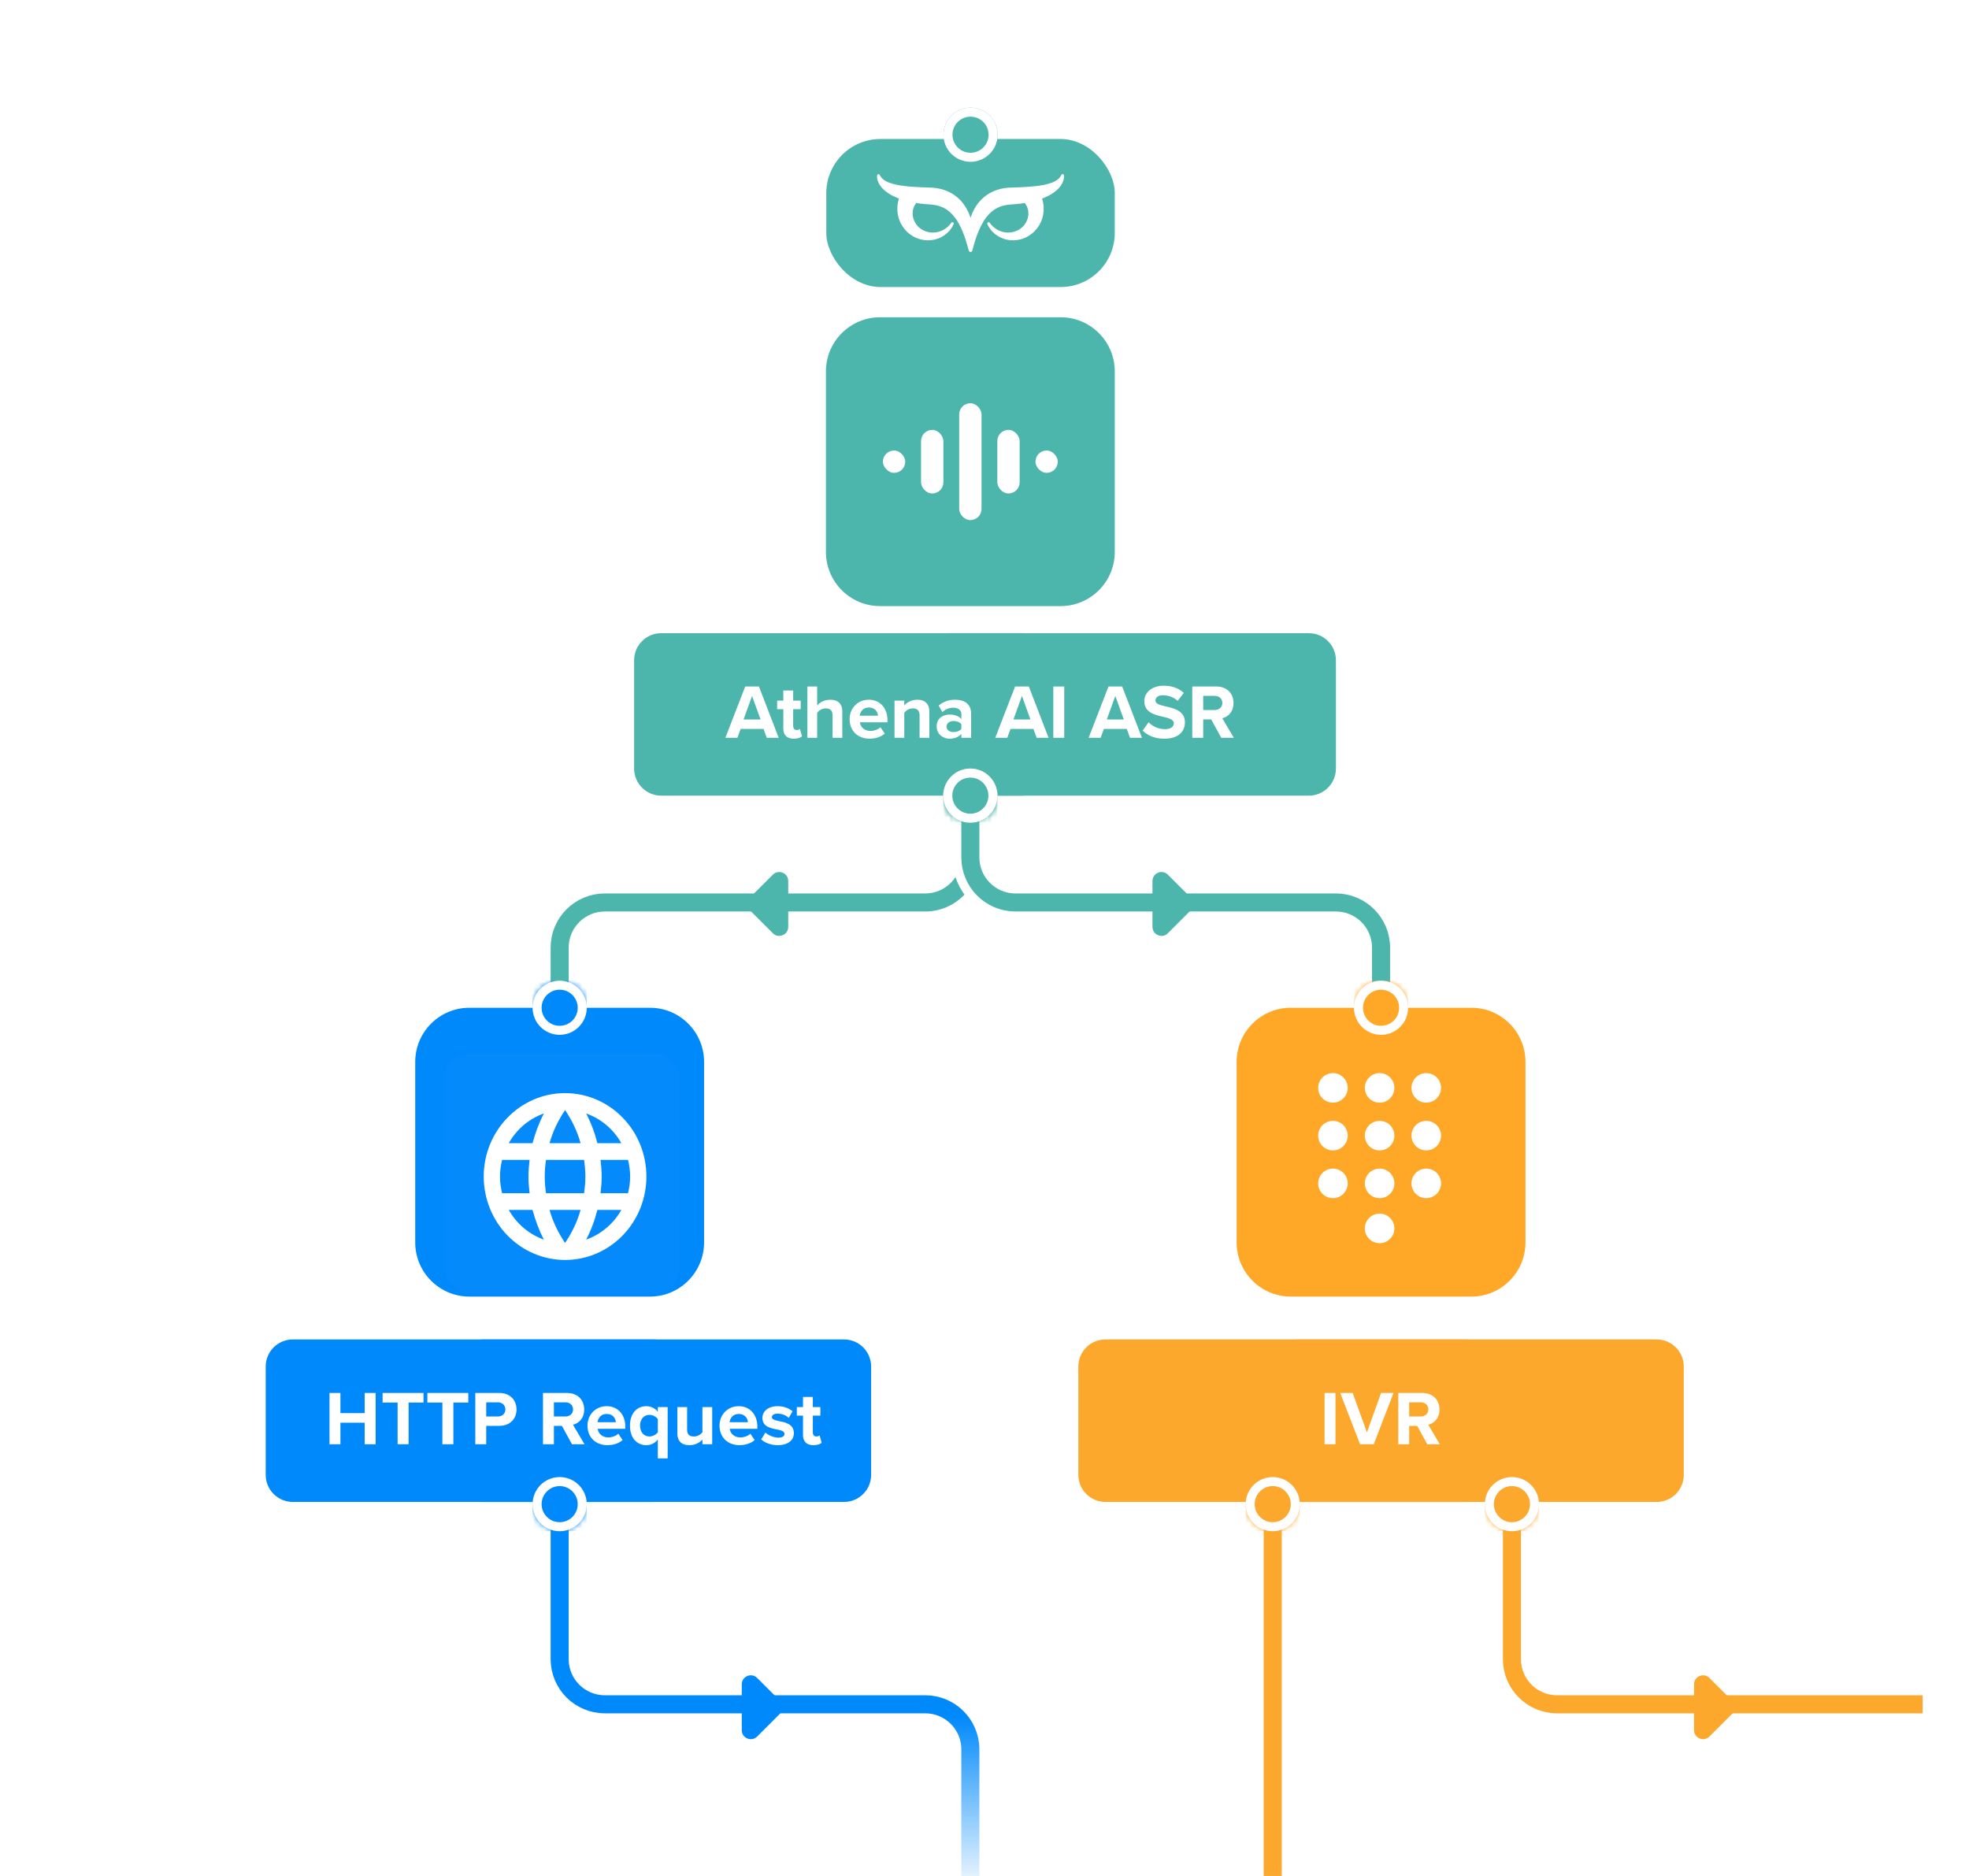<svg width="360" height="343" viewBox="0 0 360 343" fill="none" xmlns="http://www.w3.org/2000/svg">
<g clip-path="url(#clip0_727_386617)">
<g clip-path="url(#clip1_727_386617)">
<rect x="151.074" y="25.415" width="52.744" height="27.067" rx="9.902" fill="#4DB6AC"/>
<path d="M193.948 33.956C194.142 33.683 194.295 33.384 194.4 33.067C194.514 32.739 194.555 32.391 194.521 32.045C194.516 31.992 194.493 31.943 194.457 31.904C194.42 31.865 194.371 31.84 194.318 31.831C194.265 31.823 194.212 31.833 194.165 31.859C194.118 31.885 194.081 31.925 194.059 31.974C193.945 32.216 193.789 32.436 193.598 32.624C193.431 32.79 193.242 32.934 193.037 33.051C192.833 33.175 192.619 33.28 192.396 33.366C191.497 33.721 190.494 33.904 189.465 34.019C188.436 34.134 187.385 34.207 186.321 34.249C185.789 34.272 185.256 34.293 184.719 34.304C184.05 34.325 183.386 34.421 182.739 34.588C182.071 34.766 181.431 35.034 180.836 35.384C180.539 35.565 180.254 35.764 179.983 35.981C179.202 36.62 178.557 37.408 178.087 38.3C177.83 38.784 177.615 39.29 177.445 39.811C177.276 39.289 177.06 38.783 176.802 38.3C176.488 37.715 176.103 37.172 175.653 36.682C175.42 36.432 175.169 36.198 174.903 35.981C174.633 35.764 174.349 35.565 174.052 35.384C173.457 35.034 172.817 34.766 172.15 34.588C171.504 34.421 170.842 34.325 170.174 34.303C169.637 34.292 169.104 34.271 168.572 34.248C167.504 34.201 166.451 34.145 165.428 34.018C164.404 33.891 163.396 33.721 162.495 33.365C162.273 33.278 162.059 33.173 161.856 33.05C161.651 32.932 161.463 32.788 161.295 32.622C161.102 32.436 160.946 32.216 160.834 31.973C160.811 31.926 160.774 31.887 160.727 31.863C160.681 31.838 160.628 31.828 160.576 31.837C160.524 31.845 160.476 31.869 160.439 31.906C160.402 31.945 160.379 31.992 160.372 32.044C160.337 32.39 160.376 32.738 160.487 33.067C160.593 33.385 160.746 33.684 160.941 33.956C161.132 34.223 161.35 34.47 161.593 34.691C162.067 35.116 162.593 35.478 163.159 35.769C163.437 35.91 163.717 36.044 163.998 36.16C164.096 36.202 164.198 36.241 164.296 36.279C164.316 36.286 164.336 36.294 164.356 36.302L164.358 36.303C164.28 36.545 164.217 36.793 164.17 37.045C164.124 37.292 164.094 37.541 164.077 37.791C164.064 38.039 164.064 38.287 164.077 38.535C164.081 38.658 164.093 38.781 164.113 38.902L164.162 39.258V39.277C164.182 39.363 164.202 39.45 164.224 39.536L164.244 39.622C164.27 39.742 164.303 39.859 164.344 39.975C164.933 41.84 166.464 43.274 168.224 43.74C169.081 43.982 169.986 44.005 170.855 43.809C171.689 43.621 172.463 43.229 173.106 42.667C173.641 42.203 174.069 41.627 174.356 40.981C174.383 40.924 174.388 40.861 174.37 40.801C174.352 40.742 174.312 40.691 174.257 40.661C174.203 40.63 174.139 40.62 174.078 40.633C174.018 40.648 173.964 40.684 173.929 40.736C173.58 41.242 173.121 41.663 172.587 41.968C172.02 42.304 171.38 42.494 170.722 42.521C170.064 42.547 169.409 42.408 168.818 42.118C168.291 41.859 167.837 41.471 167.5 40.992C167.161 40.513 166.948 39.957 166.88 39.375C166.871 39.307 166.866 39.239 166.867 39.171L166.861 38.983C166.861 38.974 166.861 38.965 166.861 38.955L166.874 38.765C166.875 38.698 166.882 38.631 166.896 38.565C166.903 38.527 166.91 38.488 166.917 38.45C166.932 38.357 166.948 38.267 166.974 38.177C167.01 38.053 167.053 37.931 167.102 37.811C167.208 37.561 167.346 37.327 167.515 37.116H167.516C167.784 37.16 168.049 37.199 168.317 37.232C168.894 37.307 169.471 37.347 170.047 37.385C170.493 37.408 170.936 37.473 171.371 37.576C172.204 37.774 172.977 38.168 173.624 38.727C174.322 39.353 174.9 40.1 175.332 40.931C175.824 41.849 176.229 42.811 176.541 43.805C176.717 44.334 176.997 45.353 177.125 45.822C177.144 45.892 177.186 45.955 177.245 46C177.303 46.045 177.375 46.068 177.449 46.068C177.522 46.068 177.594 46.044 177.652 45.999C177.711 45.954 177.753 45.891 177.772 45.821C177.895 45.353 178.174 44.334 178.349 43.805C178.662 42.812 179.067 41.849 179.559 40.931C179.991 40.099 180.571 39.352 181.271 38.727C181.916 38.168 182.686 37.774 183.518 37.576C183.953 37.472 184.397 37.406 184.844 37.382C185.421 37.347 185.998 37.304 186.575 37.232C186.838 37.199 187.104 37.161 187.368 37.118C187.536 37.328 187.675 37.562 187.78 37.811C187.829 37.931 187.872 38.053 187.908 38.177C187.94 38.306 187.967 38.435 187.986 38.565C188 38.631 188.008 38.698 188.01 38.765L188.024 38.952C188.025 38.961 188.025 38.971 188.024 38.979L188.018 39.167C188.02 39.235 188.015 39.304 188.006 39.372C187.938 39.954 187.725 40.509 187.387 40.989C187.048 41.468 186.595 41.855 186.068 42.116C185.476 42.407 184.821 42.546 184.162 42.52C183.503 42.494 182.86 42.305 182.294 41.968C181.76 41.661 181.302 41.241 180.951 40.736C180.917 40.684 180.863 40.648 180.803 40.633C180.741 40.62 180.678 40.63 180.624 40.661C180.57 40.691 180.529 40.742 180.511 40.801C180.492 40.861 180.497 40.924 180.525 40.981C180.813 41.628 181.241 42.204 181.78 42.667C182.423 43.23 183.198 43.622 184.034 43.809C184.903 44.005 185.807 43.982 186.665 43.74C188.422 43.274 189.953 41.84 190.541 39.975C190.581 39.859 190.615 39.742 190.641 39.622C190.668 39.508 190.697 39.392 190.722 39.277C190.723 39.27 190.723 39.264 190.722 39.258L190.773 38.902C190.791 38.781 190.803 38.658 190.807 38.535C190.821 38.287 190.821 38.039 190.807 37.791C190.791 37.541 190.76 37.291 190.715 37.045C190.667 36.795 190.605 36.549 190.528 36.308C190.534 36.306 190.538 36.304 190.544 36.302C190.669 36.259 190.784 36.212 190.9 36.161C191.181 36.041 191.46 35.913 191.738 35.771C192.302 35.479 192.825 35.117 193.295 34.691C193.538 34.469 193.757 34.223 193.948 33.956Z" fill="white"/>
<path d="M269.006 184.258H236C230.531 184.258 226.098 188.691 226.098 194.16V227.166C226.098 232.635 230.531 237.068 236 237.068H269.006C274.475 237.068 278.908 232.635 278.908 227.166V194.16C278.908 188.691 274.475 184.258 269.006 184.258Z" fill="#FFA726"/>
<path d="M118.826 184.258H85.82C80.351 184.258 75.918 188.691 75.918 194.16V227.166C75.918 232.635 80.351 237.068 85.82 237.068H118.826C124.295 237.068 128.728 232.635 128.728 227.166V194.16C128.728 188.691 124.295 184.258 118.826 184.258Z" fill="#0089FB"/>
<path d="M193.916 58.009H160.91C155.441 58.009 151.008 62.442 151.008 67.911V100.917C151.008 106.386 155.441 110.819 160.91 110.819H193.916C199.385 110.819 203.818 106.386 203.818 100.917V67.911C203.818 62.442 199.385 58.009 193.916 58.009Z" fill="#4DB6AC"/>
<path d="M186.901 115.77H120.888C118.154 115.77 115.938 117.986 115.938 120.721V140.525C115.938 143.259 118.154 145.476 120.888 145.476H186.901C189.636 145.476 191.852 143.259 191.852 140.525V120.721C191.852 117.986 189.636 115.77 186.901 115.77Z" fill="#4DB6AC"/>
<path d="M239.3 115.77H173.287C170.553 115.77 168.336 117.986 168.336 120.721V140.525C168.336 143.259 170.553 145.476 173.287 145.476H239.3C242.034 145.476 244.251 143.259 244.251 140.525V120.721C244.251 117.986 242.034 115.77 239.3 115.77Z" fill="#4DB6AC"/>
<path d="M119.544 244.908H53.531C50.797 244.908 48.58 247.125 48.58 249.859V269.663C48.58 272.397 50.797 274.614 53.531 274.614H119.544C122.278 274.614 124.495 272.397 124.495 269.663V249.859C124.495 247.125 122.278 244.908 119.544 244.908Z" fill="#0089FB"/>
<path d="M268.122 244.908H202.109C199.375 244.908 197.158 247.125 197.158 249.859V269.663C197.158 272.397 199.375 274.614 202.109 274.614H268.122C270.856 274.614 273.073 272.397 273.073 269.663V249.859C273.073 247.125 270.856 244.908 268.122 244.908Z" fill="#FBA82D"/>
<path d="M154.321 244.908H88.308C85.574 244.908 83.357 247.125 83.357 249.859V269.663C83.357 272.397 85.574 274.614 88.308 274.614H154.321C157.056 274.614 159.272 272.397 159.272 269.663V249.859C159.272 247.125 157.056 244.908 154.321 244.908Z" fill="#0089FB"/>
<path d="M302.899 244.908H236.887C234.152 244.908 231.936 247.125 231.936 249.859V269.663C231.936 272.397 234.152 274.614 236.887 274.614H302.899C305.634 274.614 307.85 272.397 307.85 269.663V249.859C307.85 247.125 305.634 244.908 302.899 244.908Z" fill="#FBA82D"/>
<path d="M102.324 182.608V173.261C102.324 168.705 106.019 165.01 110.576 165.01H169.162C173.72 165.01 177.414 161.315 177.414 156.758V147.951" stroke="white" stroke-width="6.601" stroke-miterlimit="16" stroke-linecap="round"/>
<mask id="mask0_727_386617" style="mask-type:alpha" maskUnits="userSpaceOnUse" x="134" y="157" width="13" height="17">
<path d="M134.506 173.531V157.028L146.058 157.028V173.531L134.506 173.531Z" fill="#039BE5"/>
</mask>
<g mask="url(#mask0_727_386617)">
<path d="M136.533 167.03C135.567 166.063 135.567 164.495 136.533 163.529L140.718 159.345C142.277 157.785 144.943 158.889 144.943 161.095V169.464C144.943 171.669 142.277 172.773 140.718 171.214L136.533 167.03Z" fill="#4DB6AC" stroke="white" stroke-width="1.65"/>
</g>
<path d="M102.324 182.608V173.261C102.324 168.705 106.019 165.01 110.576 165.01H169.162C173.72 165.01 177.414 161.315 177.414 156.758V147.951" stroke="#4DB6AC" stroke-width="3.301" stroke-miterlimit="16" stroke-linecap="round"/>
<mask id="mask1_727_386617" style="mask-type:luminance" maskUnits="userSpaceOnUse" x="97" y="179" width="11" height="11">
<path d="M107.277 184.258C107.277 186.992 105.06 189.209 102.326 189.209C99.592 189.209 97.375 186.992 97.375 184.258C97.375 181.524 99.592 179.307 102.326 179.307C105.06 179.307 107.277 181.524 107.277 184.258Z" fill="white"/>
</mask>
<g mask="url(#mask1_727_386617)">
<path d="M107.277 189.209L97.375 189.209L97.375 179.307L107.277 179.307L107.277 189.209Z" fill="#0089FB"/>
</g>
<mask id="mask2_727_386617" style="mask-type:luminance" maskUnits="userSpaceOnUse" x="172" y="140" width="11" height="11">
<path d="M182.365 145.476C182.365 148.21 180.148 150.427 177.414 150.427C174.68 150.427 172.463 148.21 172.463 145.476C172.463 142.741 174.68 140.525 177.414 140.525C180.148 140.525 182.365 142.741 182.365 145.476Z" fill="white"/>
</mask>
<g mask="url(#mask2_727_386617)">
<path d="M182.365 150.427L172.463 150.427L172.463 140.525L182.365 140.525L182.365 150.427Z" fill="#50B79B"/>
</g>
<path d="M181.539 145.476C181.539 147.754 179.692 149.601 177.413 149.601C175.134 149.601 173.287 147.754 173.287 145.476C173.287 143.197 175.134 141.35 177.413 141.35C179.692 141.35 181.539 143.197 181.539 145.476Z" stroke="white" stroke-width="1.65"/>
<path d="M252.504 182.608V173.261C252.504 168.705 248.809 165.01 244.252 165.01H185.666C181.108 165.01 177.414 161.315 177.414 156.758V147.951" stroke="white" stroke-width="6.601" stroke-miterlimit="16" stroke-linecap="round"/>
<mask id="mask3_727_386617" style="mask-type:alpha" maskUnits="userSpaceOnUse" x="208" y="157" width="13" height="17">
<path d="M220.322 173.531V157.028H208.77V173.531H220.322Z" fill="#039BE5"/>
</mask>
<g mask="url(#mask3_727_386617)">
<path d="M218.295 167.03C219.261 166.063 219.261 164.495 218.295 163.529L214.11 159.345C212.551 157.785 209.885 158.889 209.885 161.095V169.464C209.885 171.669 212.551 172.773 214.11 171.214L218.295 167.03Z" fill="#4DB6AC" stroke="white" stroke-width="1.65"/>
</g>
<path d="M252.504 182.608V173.261C252.504 168.705 248.809 165.01 244.252 165.01H185.666C181.108 165.01 177.414 161.315 177.414 156.758V147.951" stroke="#4DB6AC" stroke-width="3.301" stroke-miterlimit="16" stroke-linecap="round"/>
<mask id="mask4_727_386617" style="mask-type:luminance" maskUnits="userSpaceOnUse" x="247" y="179" width="11" height="11">
<path d="M247.555 184.258C247.555 186.992 249.772 189.209 252.506 189.209C255.24 189.209 257.457 186.992 257.457 184.258C257.457 181.524 255.24 179.307 252.506 179.307C249.772 179.307 247.555 181.524 247.555 184.258Z" fill="white"/>
</mask>
<g mask="url(#mask4_727_386617)">
<path d="M247.555 189.209H257.457V179.307H247.555V189.209Z" fill="#FFA726"/>
</g>
<path d="M248.377 184.258C248.377 186.537 250.224 188.384 252.503 188.384C254.782 188.384 256.629 186.537 256.629 184.258C256.629 181.979 254.782 180.132 252.503 180.132C250.224 180.132 248.377 181.979 248.377 184.258Z" stroke="white" stroke-width="1.65"/>
<mask id="mask5_727_386617" style="mask-type:luminance" maskUnits="userSpaceOnUse" x="172" y="140" width="11" height="11">
<path d="M172.463 145.476C172.463 148.21 174.68 150.427 177.414 150.427C180.149 150.427 182.365 148.21 182.365 145.476C182.365 142.741 180.149 140.525 177.414 140.525C174.68 140.525 172.463 142.741 172.463 145.476Z" fill="white"/>
</mask>
<g mask="url(#mask5_727_386617)">
<path d="M172.463 150.427H182.365V140.525H172.463V150.427Z" fill="#4DB6AC"/>
</g>
<path d="M173.287 145.476C173.287 147.754 175.135 149.601 177.413 149.601C179.692 149.601 181.539 147.754 181.539 145.476C181.539 143.197 179.692 141.35 177.413 141.35C175.135 141.35 173.287 143.197 173.287 145.476Z" stroke="white" stroke-width="1.65"/>
<path d="M172.496 24.633C172.496 21.898 174.713 19.682 177.447 19.682C180.181 19.682 182.398 21.898 182.398 24.633C182.398 27.367 180.181 29.584 177.447 29.584C174.713 29.584 172.496 27.367 172.496 24.633Z" fill="#4DB6AC"/>
<path d="M181.572 24.633C181.572 26.911 179.725 28.758 177.446 28.758C175.167 28.758 173.32 26.911 173.32 24.633C173.32 22.354 175.167 20.507 177.446 20.507C179.725 20.507 181.572 22.354 181.572 24.633Z" stroke="white" stroke-width="1.65"/>
<path d="M142.371 134.897L138.757 125.517H136.253L132.625 134.897H134.819L135.409 133.28H139.6L140.191 134.897H142.371ZM139.052 131.55H135.944L137.505 127.247L139.052 131.55ZM145.143 135.066C145.889 135.066 146.367 134.869 146.634 134.63L146.254 133.28C146.156 133.378 145.903 133.477 145.636 133.477C145.242 133.477 145.017 133.153 145.017 132.731V129.665H146.395V128.104H145.017V126.248H143.217V128.104H142.092V129.665H143.217V133.209C143.217 134.419 143.892 135.066 145.143 135.066ZM154.002 134.897V130.073C154.002 128.751 153.284 127.936 151.794 127.936C150.683 127.936 149.839 128.47 149.403 128.99V125.517H147.617V134.897H149.403V130.326C149.712 129.919 150.261 129.525 150.95 129.525C151.723 129.525 152.216 129.82 152.216 130.762V134.897H154.002ZM155.339 131.494C155.339 133.673 156.9 135.066 158.967 135.066C160.022 135.066 161.076 134.756 161.765 134.124L160.978 132.97C160.542 133.392 159.797 133.645 159.164 133.645C158.011 133.645 157.322 132.928 157.209 132.07H162.258V131.677C162.258 129.455 160.88 127.936 158.854 127.936C156.787 127.936 155.339 129.525 155.339 131.494ZM158.854 129.356C160.036 129.356 160.486 130.214 160.528 130.861H157.181C157.265 130.186 157.743 129.356 158.854 129.356ZM169.918 134.897V130.101C169.918 128.78 169.201 127.936 167.71 127.936C166.599 127.936 165.77 128.47 165.334 128.99V128.104H163.548V134.897H165.334V130.326C165.629 129.919 166.178 129.525 166.881 129.525C167.64 129.525 168.132 129.848 168.132 130.791V134.897H169.918ZM177.556 134.897V130.509C177.556 128.555 176.136 127.936 174.589 127.936C173.52 127.936 172.451 128.273 171.621 129.005L172.296 130.2C172.873 129.665 173.548 129.398 174.279 129.398C175.179 129.398 175.77 129.848 175.77 130.537V131.48C175.32 130.931 174.518 130.65 173.618 130.65C172.536 130.65 171.256 131.227 171.256 132.816C171.256 134.334 172.536 135.066 173.618 135.066C174.504 135.066 175.306 134.742 175.77 134.194V134.897H177.556ZM175.77 133.266C175.475 133.659 174.912 133.856 174.336 133.856C173.632 133.856 173.056 133.491 173.056 132.858C173.056 132.211 173.632 131.831 174.336 131.831C174.912 131.831 175.475 132.028 175.77 132.422V133.266ZM191.715 134.897L188.101 125.517H185.598L181.969 134.897H184.163L184.754 133.28H188.945L189.535 134.897H191.715ZM188.396 131.55H185.288L186.849 127.247L188.396 131.55ZM194.578 134.897V125.517H192.581V134.897H194.578ZM208.786 134.897L205.172 125.517H202.668L199.04 134.897H201.234L201.825 133.28H206.015L206.606 134.897H208.786ZM205.467 131.55H202.359L203.92 127.247L205.467 131.55ZM208.909 133.575C209.795 134.461 211.089 135.066 212.889 135.066C215.42 135.066 216.644 133.772 216.644 132.056C216.644 129.975 214.675 129.511 213.128 129.159C212.045 128.906 211.258 128.709 211.258 128.076C211.258 127.514 211.736 127.12 212.636 127.12C213.55 127.12 214.562 127.444 215.322 128.147L216.433 126.684C215.505 125.826 214.267 125.376 212.776 125.376C210.569 125.376 209.218 126.642 209.218 128.203C209.218 130.298 211.187 130.72 212.72 131.072C213.803 131.325 214.619 131.564 214.619 132.267C214.619 132.802 214.084 133.322 212.987 133.322C211.694 133.322 210.667 132.745 210.006 132.056L208.909 133.575ZM225.582 134.897L223.473 131.325C224.485 131.086 225.526 130.2 225.526 128.54C225.526 126.797 224.331 125.517 222.376 125.517H217.988V134.897H219.985V131.536H221.448L223.29 134.897H225.582ZM223.487 128.526C223.487 129.314 222.882 129.82 222.081 129.82H219.985V127.233H222.081C222.882 127.233 223.487 127.739 223.487 128.526Z" fill="white"/>
<rect x="175.371" y="73.73" width="4.085" height="21.368" rx="2.043" fill="white"/>
<rect x="168.398" y="78.6" width="4.085" height="11.627" rx="2.043" fill="white"/>
<rect x="161.426" y="82.371" width="4.085" height="4.085" rx="2.043" fill="white"/>
<rect x="189.316" y="82.371" width="4.085" height="4.085" rx="2.043" fill="white"/>
<rect x="182.344" y="78.6" width="4.085" height="11.627" rx="2.043" fill="white"/>
<path d="M177.414 346.807V319.863C177.414 315.306 173.72 311.612 169.162 311.612H110.576C106.019 311.612 102.324 307.918 102.324 303.36V277.494" stroke="white" stroke-width="6.601" stroke-miterlimit="16" stroke-linecap="round"/>
<mask id="mask6_727_386617" style="mask-type:alpha" maskUnits="userSpaceOnUse" x="133" y="303" width="13" height="18">
<path d="M145.232 320.402V303.899H133.68V320.402H145.232Z" fill="#039BE5"/>
</mask>
<g mask="url(#mask6_727_386617)">
<path d="M143.205 313.901C144.171 312.934 144.171 311.367 143.205 310.4L139.021 306.216C137.461 304.656 134.795 305.761 134.795 307.966V316.335C134.795 318.541 137.461 319.645 139.021 318.085L143.205 313.901Z" fill="#0089FB" stroke="white" stroke-width="1.65"/>
</g>
<path d="M177.414 346.807V319.863C177.414 315.306 173.72 311.612 169.162 311.612H110.576C106.019 311.612 102.324 307.918 102.324 303.36V277.494" stroke="url(#paint0_linear_727_386617)" stroke-width="3.301" stroke-miterlimit="16" stroke-linecap="round"/>
<mask id="mask7_727_386617" style="mask-type:luminance" maskUnits="userSpaceOnUse" x="97" y="270" width="11" height="10">
<path d="M97.375 275.018C97.375 277.753 99.592 279.969 102.326 279.969C105.061 279.969 107.277 277.753 107.277 275.018C107.277 272.284 105.061 270.067 102.326 270.067C99.592 270.067 97.375 272.284 97.375 275.018Z" fill="white"/>
</mask>
<g mask="url(#mask7_727_386617)">
<path d="M97.375 279.969H107.277V270.067H97.375V279.969Z" fill="#0089FB"/>
</g>
<path d="M98.2 275.018C98.2 277.297 100.047 279.144 102.325 279.144C104.604 279.144 106.451 277.297 106.451 275.018C106.451 272.74 104.604 270.892 102.325 270.892C100.047 270.892 98.2 272.74 98.2 275.018Z" stroke="white" stroke-width="1.65"/>
<path d="M353.08 311.612H284.681C280.124 311.612 276.43 307.918 276.43 303.36V277.494" stroke="white" stroke-width="6.601" stroke-miterlimit="16" stroke-linecap="round"/>
<mask id="mask8_727_386617" style="mask-type:alpha" maskUnits="userSpaceOnUse" x="307" y="303" width="13" height="18">
<path d="M319.338 320.402V303.899H307.786V320.402H319.338Z" fill="#039BE5"/>
</mask>
<g mask="url(#mask8_727_386617)">
<path d="M317.31 313.901C318.277 312.934 318.277 311.367 317.31 310.4L313.126 306.216C311.566 304.656 308.9 305.761 308.9 307.966V316.335C308.9 318.541 311.566 319.645 313.126 318.085L317.31 313.901Z" fill="#FBA82D" stroke="white" stroke-width="1.65"/>
</g>
<path d="M353.83 311.612H284.681C280.124 311.612 276.43 307.918 276.43 303.36V277.494" stroke="#FBA82D" stroke-width="3.301" stroke-miterlimit="16" stroke-linecap="round"/>
<mask id="mask9_727_386617" style="mask-type:luminance" maskUnits="userSpaceOnUse" x="271" y="270" width="11" height="10">
<path d="M271.481 275.018C271.481 277.753 273.698 279.969 276.432 279.969C279.166 279.969 281.383 277.753 281.383 275.018C281.383 272.284 279.166 270.067 276.432 270.067C273.698 270.067 271.481 272.284 271.481 275.018Z" fill="white"/>
</mask>
<g mask="url(#mask9_727_386617)">
<path d="M271.481 279.969H281.383V270.067H271.481V279.969Z" fill="#FBA82D"/>
</g>
<path d="M272.305 275.018C272.305 277.297 274.152 279.144 276.431 279.144C278.709 279.144 280.557 277.297 280.557 275.018C280.557 272.74 278.709 270.892 276.431 270.892C274.152 270.892 272.305 272.74 272.305 275.018Z" stroke="white" stroke-width="1.65"/>
<path d="M232.697 348.432V277.494" stroke="#FBA82D" stroke-width="3.301" stroke-miterlimit="16" stroke-linecap="round"/>
<path d="M232.697 348.432V277.494" stroke="white" stroke-width="7" stroke-miterlimit="16" stroke-linecap="round"/>
<path d="M232.697 348.432V277.494" stroke="#FBA82D" stroke-width="3.301" stroke-miterlimit="16" stroke-linecap="round"/>
<mask id="mask10_727_386617" style="mask-type:luminance" maskUnits="userSpaceOnUse" x="227" y="270" width="11" height="10">
<path d="M227.748 275.018C227.748 277.753 229.965 279.969 232.699 279.969C235.434 279.969 237.65 277.753 237.65 275.018C237.65 272.284 235.434 270.067 232.699 270.067C229.965 270.067 227.748 272.284 227.748 275.018Z" fill="white"/>
</mask>
<g mask="url(#mask10_727_386617)">
<path d="M227.748 279.969H237.65V270.067H227.748V279.969Z" fill="#FBA82D"/>
</g>
<path d="M228.573 275.018C228.573 277.297 230.42 279.144 232.698 279.144C234.977 279.144 236.824 277.297 236.824 275.018C236.824 272.74 234.977 270.892 232.698 270.892C230.42 270.892 228.573 272.74 228.573 275.018Z" stroke="white" stroke-width="1.65"/>
<path d="M68.682 264.067V254.687H66.671V258.371H62.242V254.687H60.245V264.067H62.242V260.129H66.671V264.067H68.682ZM74.708 264.067V256.445H77.436V254.687H69.954V256.445H72.697V264.067H74.708ZM82.893 264.067V256.445H85.621V254.687H78.139V256.445H80.882V264.067H82.893ZM88.898 264.067V260.706H91.289C93.314 260.706 94.439 259.342 94.439 257.71C94.439 256.065 93.328 254.687 91.289 254.687H86.901V264.067H88.898ZM92.4 257.696C92.4 258.484 91.809 258.99 91.022 258.99H88.898V256.402H91.022C91.809 256.402 92.4 256.923 92.4 257.696ZM106.869 264.067L104.76 260.495C105.772 260.256 106.813 259.37 106.813 257.71C106.813 255.966 105.618 254.687 103.663 254.687H99.275V264.067H101.272V260.706H102.735L104.577 264.067H106.869ZM104.774 257.696C104.774 258.484 104.169 258.99 103.368 258.99H101.272V256.402H103.368C104.169 256.402 104.774 256.909 104.774 257.696ZM107.408 260.664C107.408 262.843 108.969 264.236 111.036 264.236C112.091 264.236 113.146 263.926 113.835 263.293L113.047 262.14C112.611 262.562 111.866 262.815 111.233 262.815C110.08 262.815 109.391 262.098 109.278 261.24H114.327V260.846C114.327 258.624 112.949 257.106 110.924 257.106C108.856 257.106 107.408 258.695 107.408 260.664ZM110.924 258.526C112.105 258.526 112.555 259.384 112.597 260.031H109.25C109.335 259.356 109.813 258.526 110.924 258.526ZM122.072 257.274H120.272V258.132C119.766 257.471 119.006 257.106 118.177 257.106C116.447 257.106 115.181 258.399 115.181 260.664C115.181 262.928 116.447 264.236 118.177 264.236C118.992 264.236 119.723 263.898 120.272 263.195V266.654H122.072V257.274ZM120.272 261.873C119.977 262.295 119.33 262.646 118.739 262.646C117.727 262.646 117.023 261.845 117.023 260.664C117.023 259.496 117.727 258.695 118.739 258.695C119.33 258.695 119.977 259.032 120.272 259.468V261.873ZM130.214 264.067V257.274H128.428V261.873C128.119 262.267 127.57 262.646 126.881 262.646C126.122 262.646 125.629 262.337 125.629 261.395V257.274H123.843V262.098C123.843 263.42 124.547 264.236 126.037 264.236C127.148 264.236 127.964 263.729 128.428 263.209V264.067H130.214ZM131.551 260.664C131.551 262.843 133.112 264.236 135.18 264.236C136.234 264.236 137.289 263.926 137.978 263.293L137.191 262.14C136.755 262.562 136.009 262.815 135.377 262.815C134.223 262.815 133.534 262.098 133.422 261.24H138.47V260.846C138.47 258.624 137.092 257.106 135.067 257.106C133 257.106 131.551 258.695 131.551 260.664ZM135.067 258.526C136.248 258.526 136.699 259.384 136.741 260.031H133.394C133.478 259.356 133.956 258.526 135.067 258.526ZM139.17 263.181C139.887 263.842 141.026 264.236 142.208 264.236C144.092 264.236 145.147 263.307 145.147 262.056C145.147 260.368 143.586 260.059 142.418 259.834C141.659 259.679 141.125 259.524 141.125 259.102C141.125 258.709 141.547 258.47 142.193 258.47C143.023 258.47 143.797 258.821 144.204 259.257L144.908 258.034C144.247 257.499 143.333 257.106 142.179 257.106C140.393 257.106 139.395 258.104 139.395 259.243C139.395 260.86 140.9 261.142 142.067 261.367C142.84 261.521 143.431 261.69 143.431 262.168C143.431 262.59 143.065 262.857 142.292 262.857C141.448 262.857 140.436 262.393 139.943 261.929L139.17 263.181ZM148.741 264.236C149.486 264.236 149.964 264.039 150.231 263.8L149.852 262.45C149.753 262.548 149.5 262.646 149.233 262.646C148.839 262.646 148.614 262.323 148.614 261.901V258.835H149.992V257.274H148.614V255.418H146.814V257.274H145.689V258.835H146.814V262.379C146.814 263.589 147.489 264.236 148.741 264.236Z" fill="white"/>
<path d="M244.174 264.067V254.687H242.177V264.067H244.174ZM251.17 264.067L254.784 254.687H252.506L249.918 261.901L247.316 254.687H245.038L248.666 264.067H251.17ZM263.244 264.067L261.135 260.495C262.147 260.256 263.188 259.37 263.188 257.71C263.188 255.966 261.992 254.687 260.038 254.687H255.65V264.067H257.647V260.706H259.11L260.952 264.067H263.244ZM261.149 257.696C261.149 258.484 260.544 258.99 259.742 258.99H257.647V256.402H259.742C260.544 256.402 261.149 256.909 261.149 257.696Z" fill="white"/>
<g filter="url(#filter0_d_727_386617)">
<g clip-path="url(#clip2_727_386617)">
<rect x="81.248" y="188.921" width="43.014" height="43.929" rx="4.576" fill="#048AFA"/>
<path d="M109.797 214.509C109.916 213.502 110.006 212.495 110.006 211.458C110.006 210.421 109.916 209.414 109.797 208.408H114.824C115.062 209.384 115.211 210.406 115.211 211.458C115.211 212.511 115.062 213.533 114.824 214.509H109.797ZM107.165 222.99C108.057 221.296 108.742 219.466 109.217 217.559H113.605C112.177 220.076 109.902 222.029 107.165 222.99ZM106.793 214.509H99.833C99.684 213.502 99.595 212.495 99.595 211.458C99.595 210.421 99.684 209.399 99.833 208.408H106.793C106.927 209.399 107.031 210.421 107.031 211.458C107.031 212.495 106.927 213.502 106.793 214.509ZM103.313 223.6C102.079 221.769 101.082 219.741 100.473 217.559H106.154C105.544 219.741 104.548 221.769 103.313 223.6ZM97.365 205.357H93.022C94.435 202.825 96.725 200.872 99.447 199.927C98.554 201.62 97.885 203.45 97.365 205.357ZM93.022 217.559H97.365C97.885 219.466 98.554 221.296 99.447 222.99C96.725 222.029 94.435 220.076 93.022 217.559ZM91.802 214.509C91.564 213.533 91.416 212.511 91.416 211.458C91.416 210.406 91.564 209.384 91.802 208.408H96.829C96.71 209.414 96.621 210.421 96.621 211.458C96.621 212.495 96.71 213.502 96.829 214.509H91.802ZM103.313 199.301C104.548 201.132 105.544 203.176 106.154 205.357H100.473C101.082 203.176 102.079 201.132 103.313 199.301ZM113.605 205.357H109.217C108.742 203.45 108.057 201.62 107.165 199.927C109.902 200.888 112.177 202.825 113.605 205.357ZM103.313 196.205C95.089 196.205 88.441 203.069 88.441 211.458C88.441 215.504 90.008 219.383 92.797 222.244C94.178 223.66 95.818 224.784 97.622 225.55C99.426 226.317 101.36 226.711 103.313 226.711C107.258 226.711 111.04 225.104 113.829 222.244C116.618 219.383 118.185 215.504 118.185 211.458C118.185 209.455 117.8 207.472 117.053 205.621C116.306 203.77 115.21 202.089 113.829 200.673C112.448 199.256 110.809 198.133 109.005 197.366C107.2 196.599 105.266 196.205 103.313 196.205V196.205Z" fill="white"/>
</g>
</g>
<path d="M106.451 184.258C106.451 186.537 104.604 188.384 102.325 188.384C100.046 188.384 98.199 186.537 98.199 184.258C98.199 181.979 100.046 180.132 102.325 180.132C104.604 180.132 106.451 181.979 106.451 184.258Z" stroke="white" stroke-width="1.65"/>
<circle cx="252.239" cy="198.908" r="2.703" fill="white"/>
<circle cx="243.707" cy="198.908" r="2.703" fill="white"/>
<circle cx="260.77" cy="198.908" r="2.703" fill="white"/>
<circle cx="252.239" cy="207.638" r="2.703" fill="white"/>
<circle cx="252.239" cy="224.603" r="2.703" fill="white"/>
<circle cx="243.707" cy="207.638" r="2.703" fill="white"/>
<circle cx="260.77" cy="207.638" r="2.703" fill="white"/>
<circle cx="252.239" cy="216.368" r="2.703" fill="white"/>
<circle cx="243.707" cy="216.368" r="2.703" fill="white"/>
<circle cx="260.77" cy="216.368" r="2.703" fill="white"/>
</g>
</g>
<defs>
<filter id="filter0_d_727_386617" x="73.927" y="185.261" width="57.657" height="58.572" filterUnits="userSpaceOnUse" color-interpolation-filters="sRGB">
<feFlood flood-opacity="0" result="BackgroundImageFix"/>
<feColorMatrix in="SourceAlpha" type="matrix" values="0 0 0 0 0 0 0 0 0 0 0 0 0 0 0 0 0 0 127 0" result="hardAlpha"/>
<feOffset dy="3.661"/>
<feGaussianBlur stdDeviation="3.661"/>
<feComposite in2="hardAlpha" operator="out"/>
<feColorMatrix type="matrix" values="0 0 0 0 0.69 0 0 0 0 0.745 0 0 0 0 0.773 0 0 0 0.24 0"/>
<feBlend mode="normal" in2="BackgroundImageFix" result="effect1_dropShadow_727_386617"/>
<feBlend mode="normal" in="SourceGraphic" in2="effect1_dropShadow_727_386617" result="shape"/>
</filter>
<linearGradient id="paint0_linear_727_386617" x1="139.869" y1="313.815" x2="139.869" y2="346.807" gradientUnits="userSpaceOnUse">
<stop stop-color="#0089FB"/>
<stop offset="1" stop-color="#0089FB" stop-opacity="0"/>
</linearGradient>
<clipPath id="clip0_727_386617">
<rect width="360" height="343" fill="white"/>
</clipPath>
<clipPath id="clip1_727_386617">
<rect width="344.039" height="344.039" fill="white" transform="translate(7.48)"/>
</clipPath>
<clipPath id="clip2_727_386617">
<rect x="81.248" y="188.921" width="43.014" height="43.929" rx="4.576" fill="white"/>
</clipPath>
</defs>
</svg>
